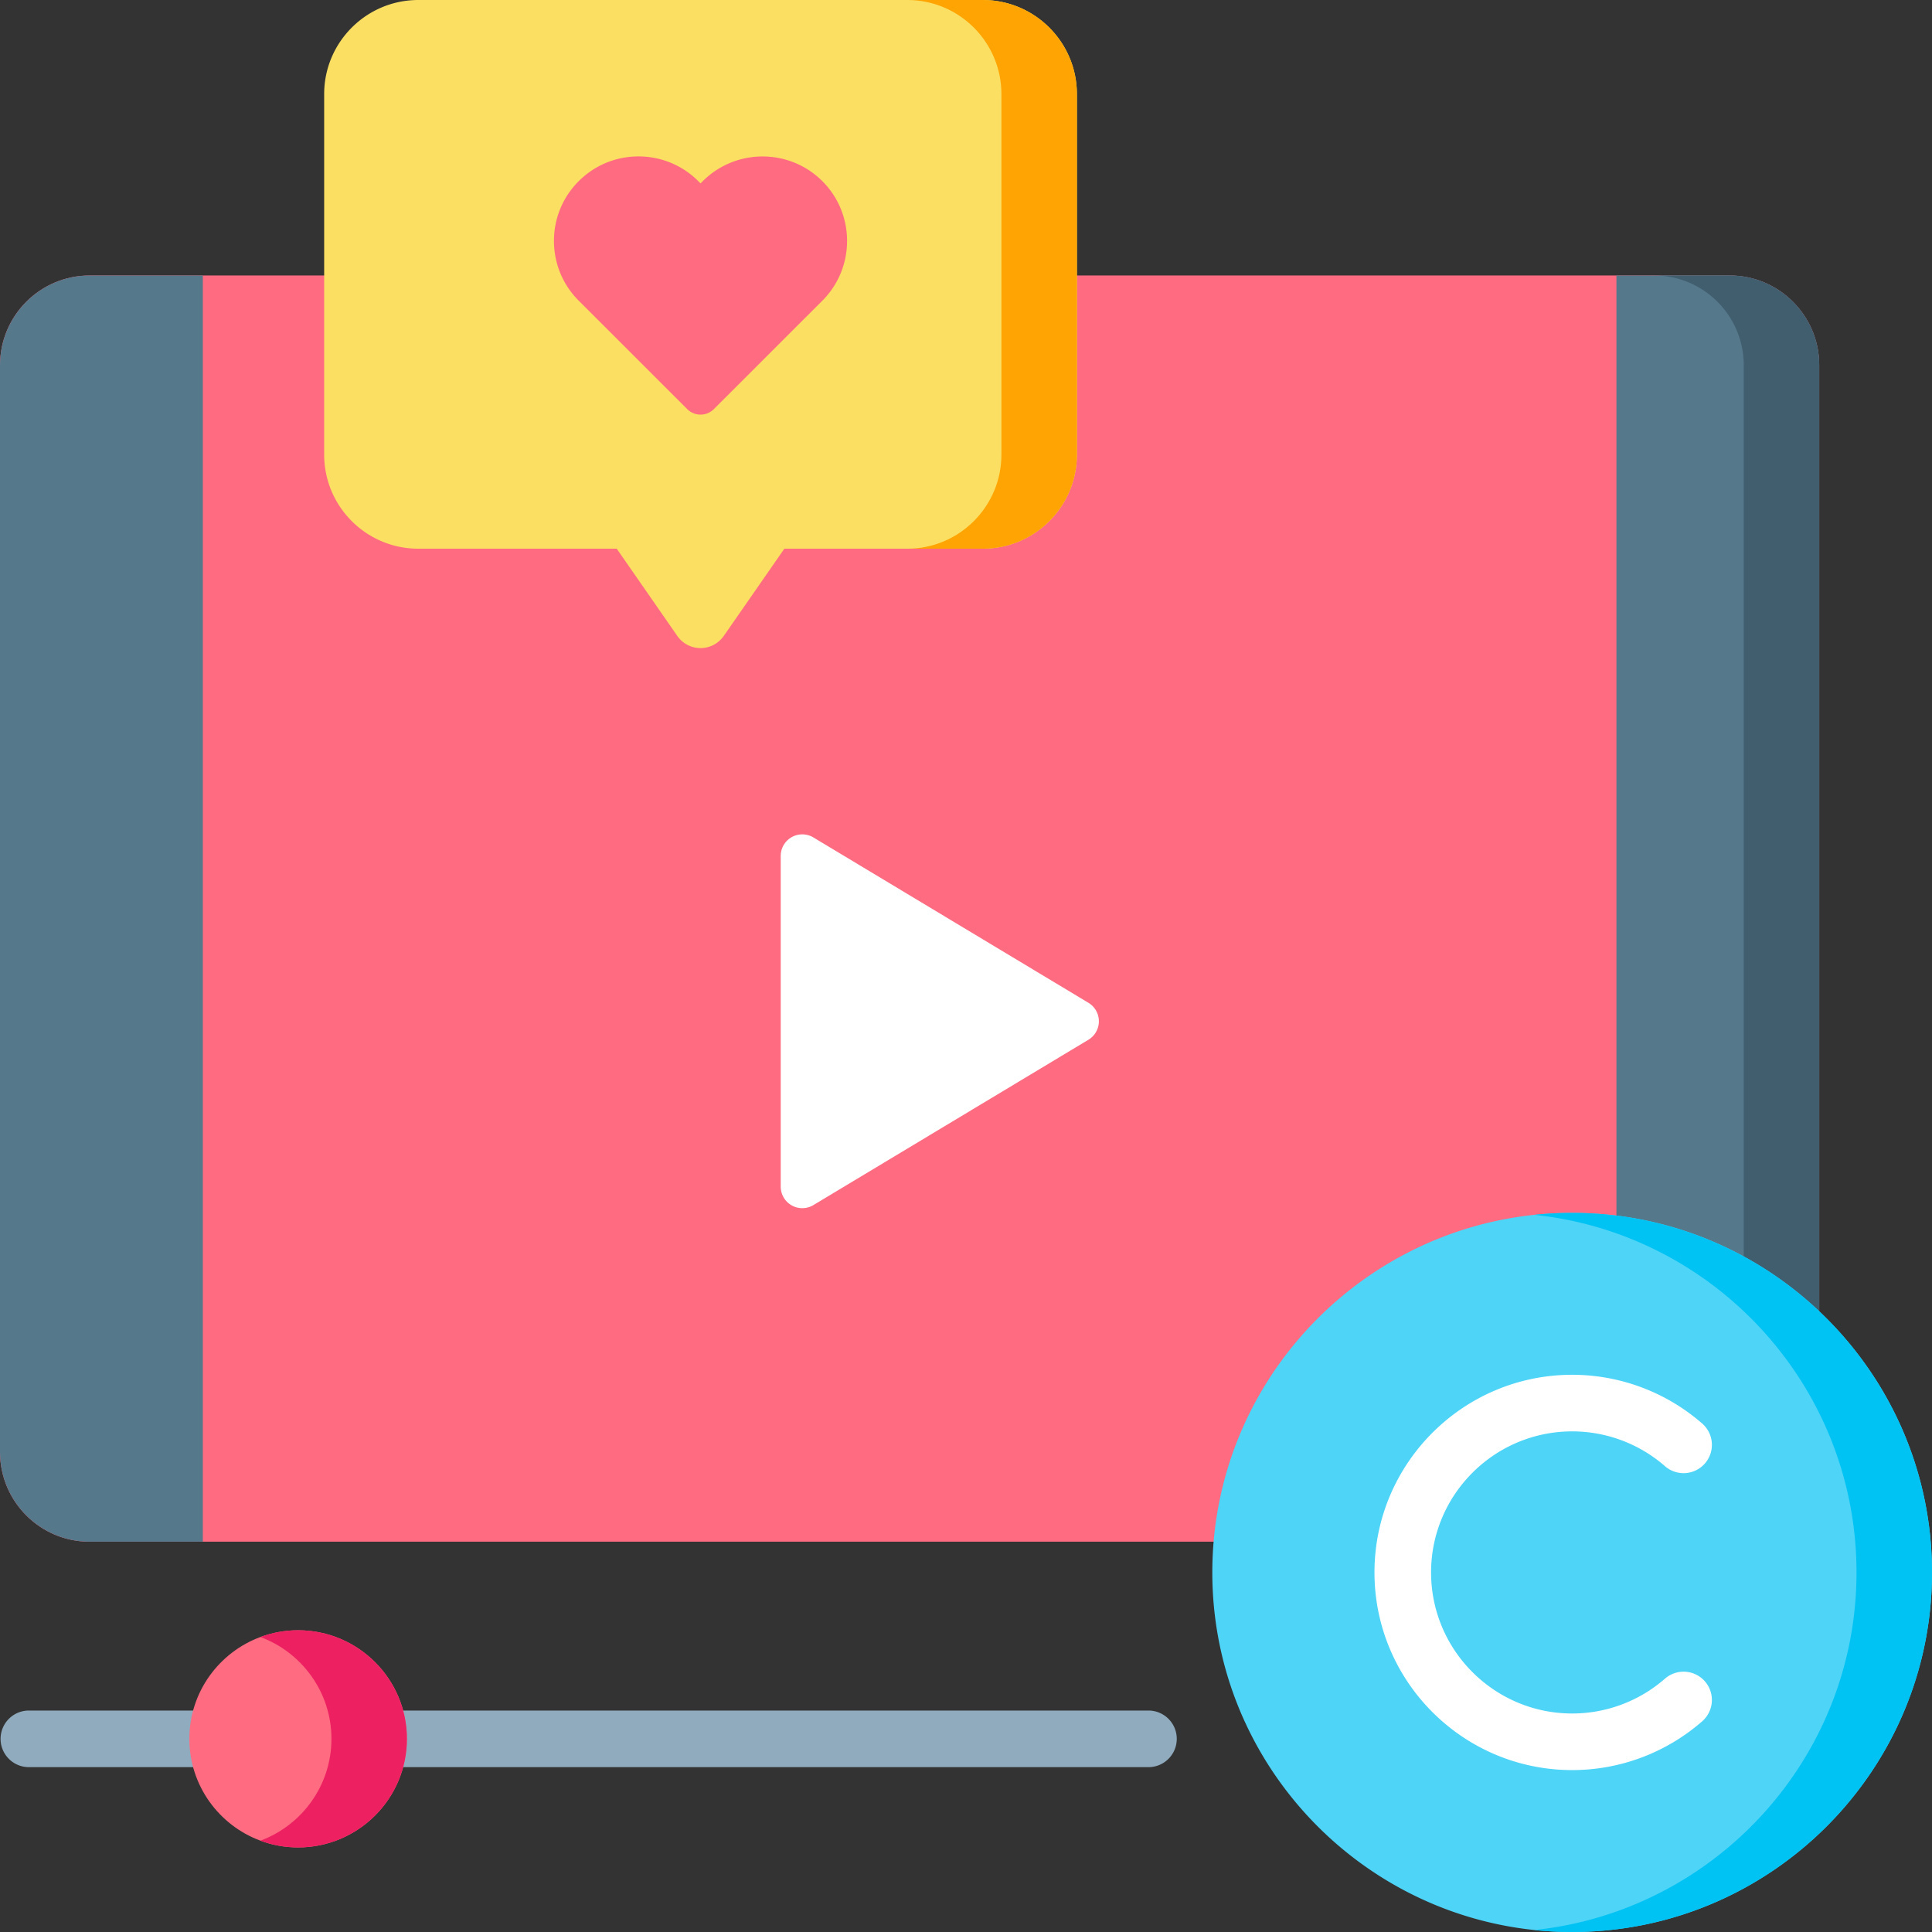 <svg viewBox="0 0 512 512" xmlns="http://www.w3.org/2000/svg"><rect x="0" y="0" width="512" height="512" fill="#333333" stroke="none"/><path d="M482.111 96.77v304.299c0 4.14-3.351 7.5-7.502 7.5H23.726C10.652 408.569 0 397.908 0 384.809V96.77c0-13.1 10.652-23.76 23.726-23.76h434.66c13.082 0 23.725 10.66 23.725 23.76z" fill="#ff6b81"/><path d="M53.752 73.01v335.559H23.726C10.652 408.569 0 397.908 0 384.809V96.77c0-13.1 10.652-23.76 23.726-23.76zM482.111 96.77v304.299c0 4.14-3.351 7.5-7.502 7.5h-46.241V73.01h30.017c13.083 0 23.726 10.66 23.726 23.76z" fill="#56788b"/><path d="M482.111 96.77v304.299c0 4.14-3.351 7.5-7.502 7.5h-20.005a7.497 7.497 0 0 0 7.502-7.5V96.77c0-13.1-10.642-23.76-23.725-23.76h20.005c13.082 0 23.725 10.66 23.725 23.76z" fill="#415e6f"/><path d="M288.441 265.747l-72.878-43.813a5.717 5.717 0 0 0-8.665 4.9v87.625a5.718 5.718 0 0 0 8.666 4.9l72.878-43.813a5.717 5.717 0 0 0-.001-9.799z" fill="#fff"/><path d="M512 416.71c0 52.54-42.78 95.29-95.363 95.29a97.04 97.04 0 0 1-10.002-.52c-47.901-5.02-85.36-45.61-85.36-94.77s37.459-89.75 85.36-94.77c3.281-.34 6.622-.52 10.002-.52 52.583 0 95.363 42.75 95.363 95.29z" fill="#4dd4f7"/><path d="M512 416.71c0 52.54-42.78 95.29-95.363 95.29a97.04 97.04 0 0 1-10.002-.52c47.901-5.02 85.36-45.61 85.36-94.77s-37.459-89.75-85.36-94.77c3.281-.34 6.622-.52 10.002-.52 52.583 0 95.363 42.75 95.363 95.29z" fill="#00c2f3"/><path d="M441.228 444.866a37.345 37.345 0 0 1-24.589 9.226c-20.616 0-37.389-16.769-37.389-37.38s16.773-37.38 37.389-37.38a37.38 37.38 0 0 1 24.593 9.22 7.505 7.505 0 0 0 10.586-.716 7.5 7.5 0 0 0-.716-10.583 52.39 52.39 0 0 0-34.462-12.921c-28.89 0-52.392 23.497-52.392 52.38s23.503 52.38 52.392 52.38a52.346 52.346 0 0 0 34.466-12.935 7.499 7.499 0 0 0 .708-10.583 7.503 7.503 0 0 0-10.586-.708z" fill="#fff"/><g><path d="M304.355 453.312H7.652a7.5 7.5 0 1 0 0 15h296.703a7.5 7.5 0 1 0 0-15z" fill="#90abbd"/></g><g><path d="M285.391 24.93v95.55c0 13.754-11.182 24.93-24.945 24.93h-52.583l-16.054 23.111a7.5 7.5 0 0 1-6.161 3.229 7.5 7.5 0 0 1-6.161-3.229l-16.044-23.111h-52.591c-13.753 0-24.945-11.175-24.945-24.93V24.93C85.907 11.185 97.1 0 110.853 0h149.593c13.763 0 24.945 11.185 24.945 24.93z" fill="#fbdf63"/><path d="M217.936 48.01c-.001 0-.001-.001 0 0-8.739-8.733-22.966-8.725-31.713.018l-.573.573-.573-.573a22.31 22.31 0 0 0-15.856-6.573h-.017c-5.985 0-11.61 2.328-15.838 6.555a22.232 22.232 0 0 0-6.56 15.845 22.279 22.279 0 0 0 6.578 15.846l28.731 28.712c.976.976 2.256 1.464 3.536 1.464s2.56-.488 3.536-1.464L217.918 79.7c8.746-8.741 8.755-22.957.018-31.69z" fill="#ff6b81"/><path d="M285.391 24.93v95.55c0 13.754-11.182 24.93-24.945 24.93h-20.004c13.763 0 24.945-11.175 24.945-24.93V24.93c0-13.744-11.182-24.93-24.945-24.93h20.004c13.763 0 24.945 11.185 24.945 24.93z" fill="#ffa402"/></g><path d="M107.838 460.817c0 15.86-12.93 28.77-28.83 28.77-3.52 0-6.89-.63-10-1.79-10.98-4.06-18.83-14.63-18.83-26.98 0-12.36 7.85-22.93 18.83-26.99 3.11-1.16 6.48-1.79 10-1.79 15.9 0 28.83 12.91 28.83 28.78z" fill="#ff6b81"/><path d="M107.838 460.817c0 15.86-12.93 28.77-28.83 28.77-3.52 0-6.89-.63-10-1.79 10.98-4.06 18.83-14.63 18.83-26.98 0-12.36-7.85-22.93-18.83-26.99 3.11-1.16 6.48-1.79 10-1.79 15.9 0 28.83 12.91 28.83 28.78z" fill="#ed2061"/></svg>